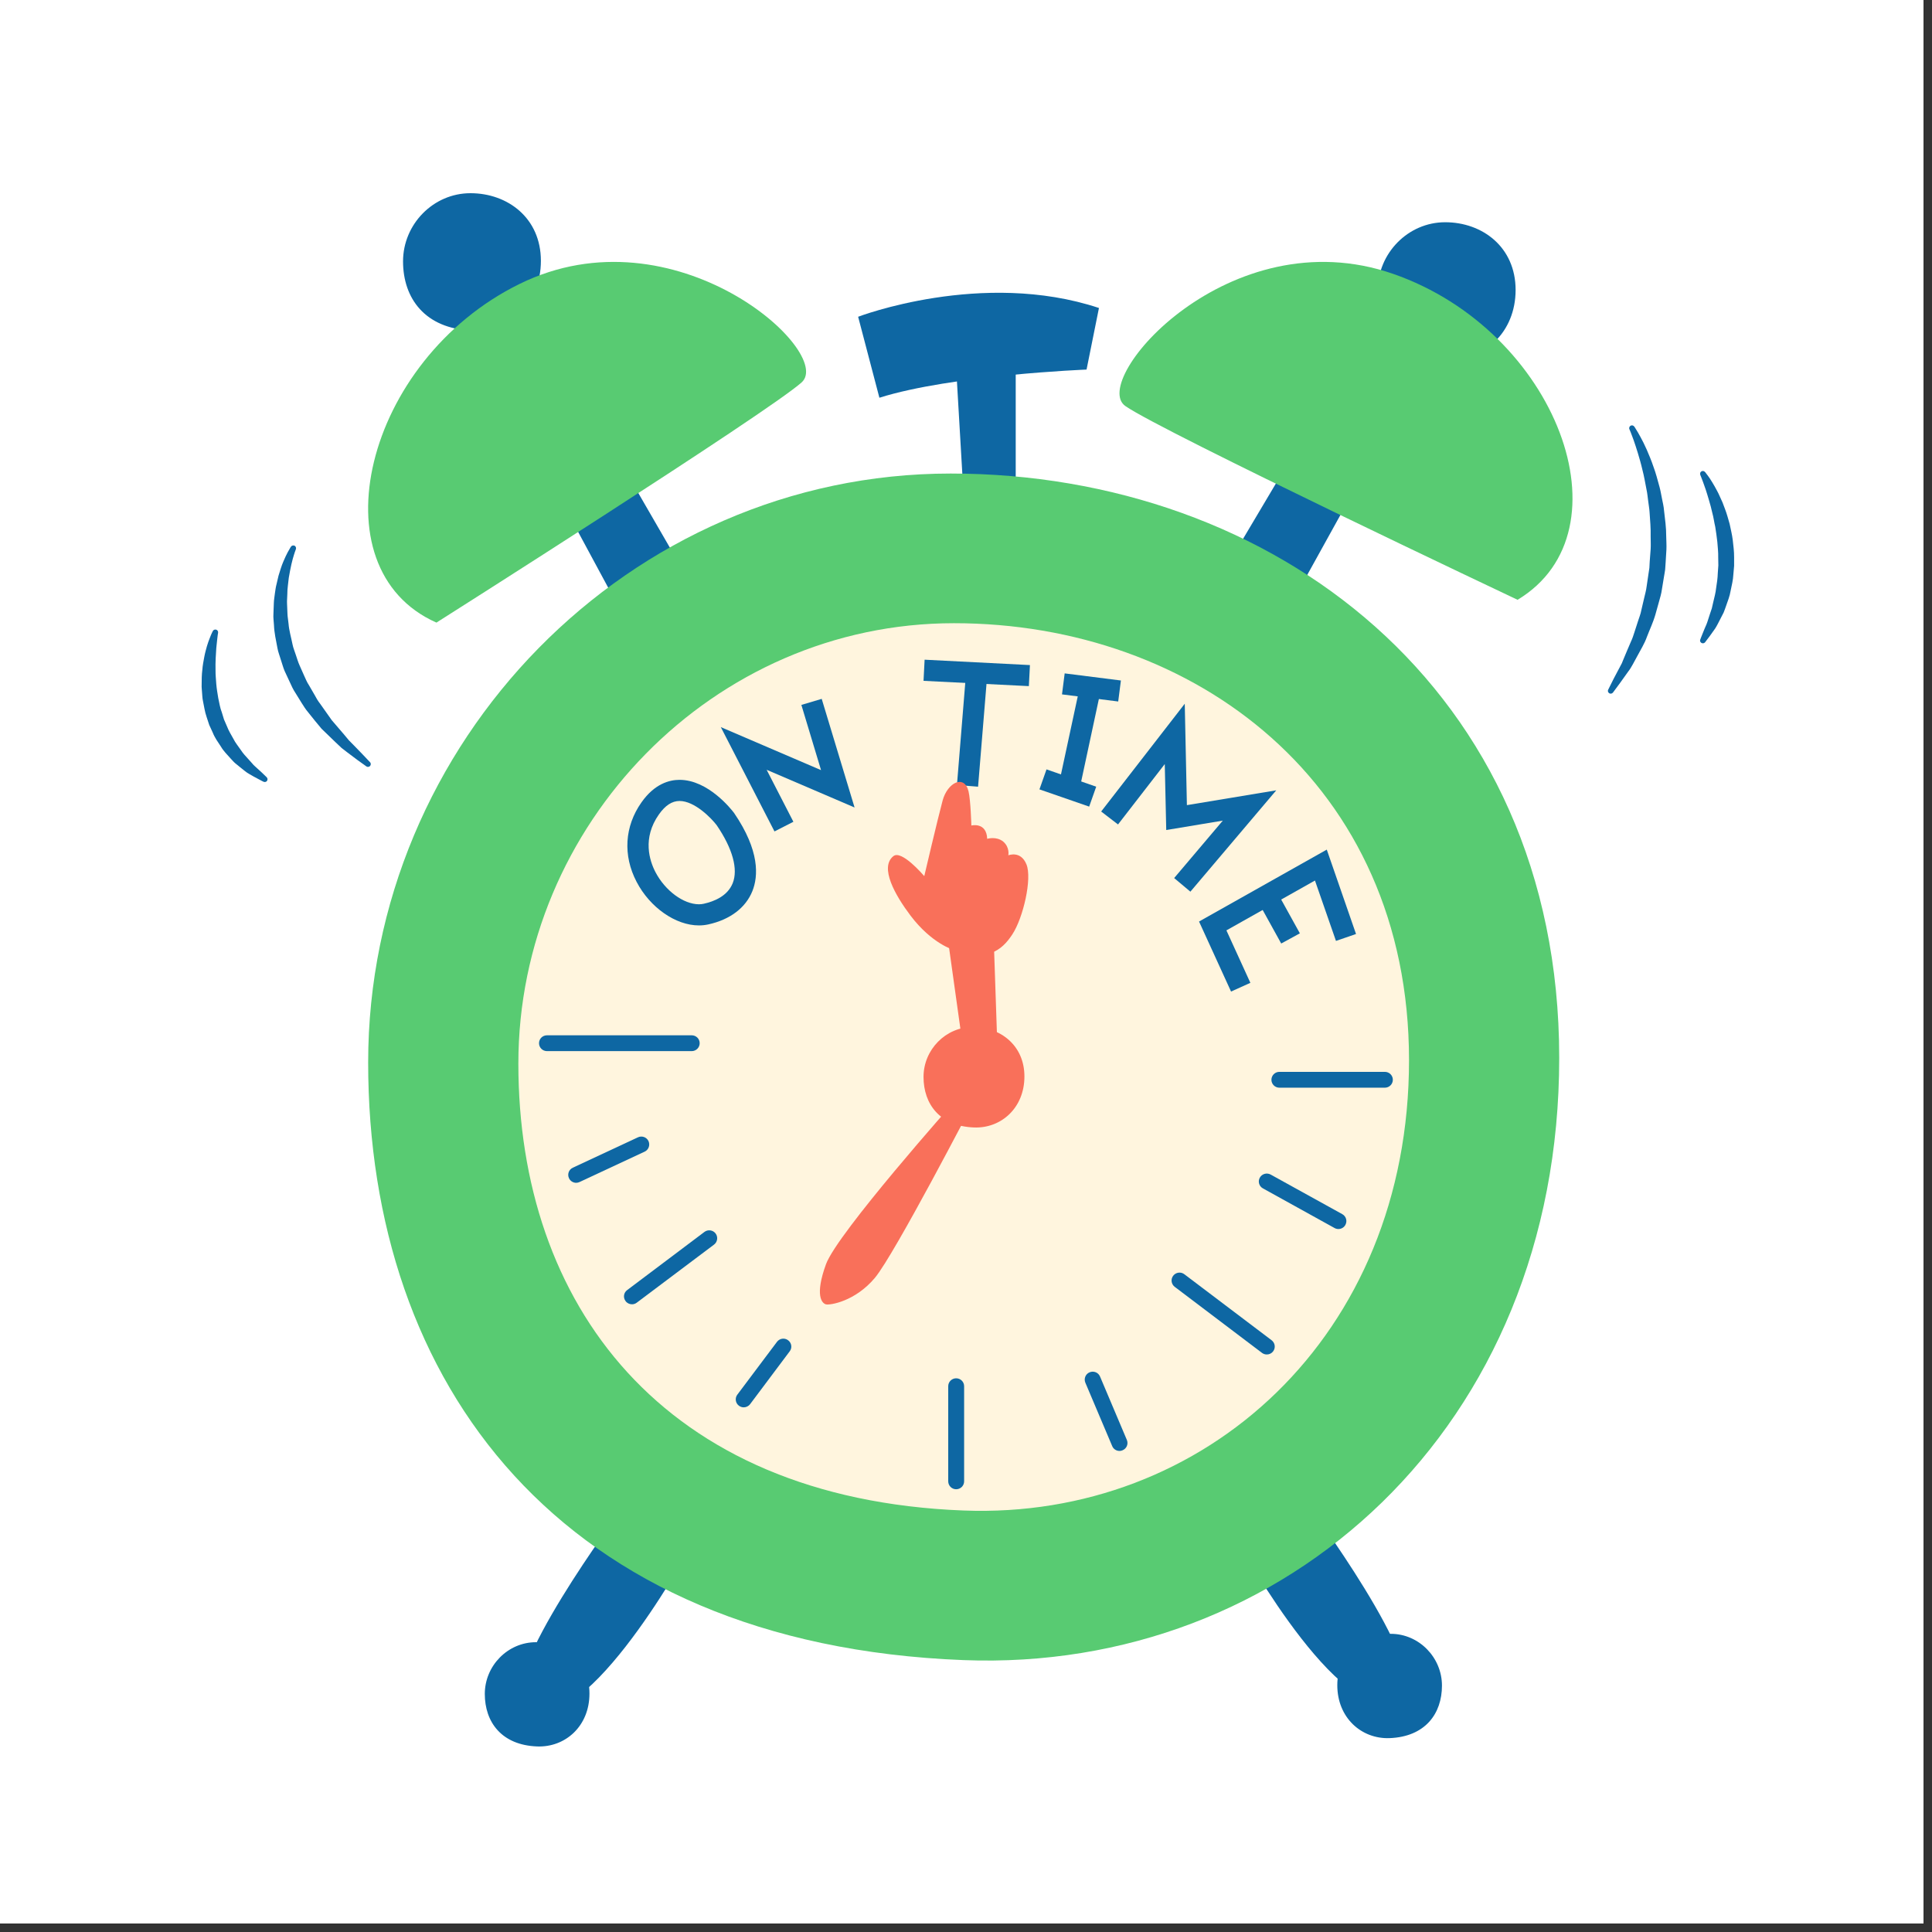 <svg xmlns="http://www.w3.org/2000/svg" xmlns:xlink="http://www.w3.org/1999/xlink" width="150" zoomAndPan="magnify" viewBox="0 0 112.5 112.5" height="150" preserveAspectRatio="xMidYMid meet" version="1.0"><rect x="0" y="0" width="112.5" height="112.5" fill="#333333" stroke="none"/><defs><clipPath id="id1"><path d="M 0 0 L 112.004 0 L 112.004 112.004 L 0 112.004 Z M 0 0 " clip-rule="nonzero"/></clipPath><clipPath id="id2"><path d="M 23 11.25 L 32 11.25 L 32 20 L 23 20 Z M 23 11.25 " clip-rule="nonzero"/></clipPath><clipPath id="id3"><path d="M 98 27 L 100.992 27 L 100.992 38 L 98 38 Z M 98 27 " clip-rule="nonzero"/></clipPath><clipPath id="id4"><path d="M 11.742 36 L 16 36 L 16 46 L 11.742 46 Z M 11.742 36 " clip-rule="nonzero"/></clipPath></defs><g clip-path="url(#id1)"><path fill="#ffffff" d="M 0 0 L 112.5 0 L 112.5 112.5 L 0 112.5 Z M 0 0 " fill-opacity="1" fill-rule="nonzero"/><path fill="#ffffff" d="M 0 0 L 112.5 0 L 112.5 112.5 L 0 112.5 Z M 0 0 " fill-opacity="1" fill-rule="nonzero"/><path fill="#ffffff" d="M 0 0 L 112.5 0 L 112.5 112.5 L 0 112.5 Z M 0 0 " fill-opacity="1" fill-rule="nonzero"/></g><path fill="#0e67a3" d="M 59.145 20.941 L 59.145 28.391 L 56.113 28.906 L 55.676 21.418 Z M 59.145 20.941 " fill-opacity="1" fill-rule="nonzero"/><path fill="#0e67a3" d="M 49.969 18.445 C 49.969 18.445 57.188 15.676 63.992 17.934 L 63.27 21.52 C 63.27 21.52 55.434 21.828 51.207 23.16 Z M 49.969 18.445 " fill-opacity="1" fill-rule="nonzero"/><path fill="#0e67a3" d="M 34.324 98.613 C 34.328 100.508 32.922 101.758 31.277 101.695 C 29.207 101.617 28.23 100.277 28.23 98.637 C 28.23 97 29.566 95.625 31.211 95.625 C 32.859 95.625 34.324 96.723 34.324 98.613 Z M 34.324 98.613 " fill-opacity="1" fill-rule="nonzero"/><path fill="#0e67a3" d="M 36.125 87.977 C 36.125 87.977 28.906 97.668 30.559 99.18 C 33.637 102.004 39.992 90.465 39.992 90.465 Z M 36.125 87.977 " fill-opacity="1" fill-rule="nonzero"/><path fill="#0e67a3" d="M 77.871 98.125 C 77.867 100.02 79.273 101.273 80.918 101.211 C 82.988 101.129 83.965 99.789 83.965 98.152 C 83.965 96.516 82.629 95.137 80.984 95.137 C 79.336 95.137 77.871 96.234 77.871 98.125 Z M 77.871 98.125 " fill-opacity="1" fill-rule="nonzero"/><path fill="#0e67a3" d="M 76.07 87.488 C 76.07 87.488 83.289 97.18 81.637 98.695 C 78.559 101.516 72.203 89.977 72.203 89.977 Z M 76.07 87.488 " fill-opacity="1" fill-rule="nonzero"/><path fill="#0e67a3" d="M 36.512 27.574 L 39.758 33.188 L 36.512 36.254 L 32.953 29.652 Z M 36.512 27.574 " fill-opacity="1" fill-rule="nonzero"/><path fill="#0e67a3" d="M 78.832 28.578 L 75.691 34.254 L 71.367 33.086 L 75.199 26.633 Z M 78.832 28.578 " fill-opacity="1" fill-rule="nonzero"/><path fill="#58cb72" d="M 90.793 61.59 C 90.801 83.133 74.836 97.391 56.113 96.668 C 32.543 95.758 21.438 80.504 21.438 61.867 C 21.438 43.234 36.621 27.574 55.355 27.574 C 74.09 27.574 90.785 40.055 90.793 61.59 Z M 90.793 61.59 " fill-opacity="1" fill-rule="nonzero"/><g clip-path="url(#id2)"><path fill="#0e67a3" d="M 31.496 15.188 C 31.496 17.68 29.648 19.332 27.48 19.246 C 24.754 19.141 23.469 17.375 23.469 15.219 C 23.469 13.062 25.227 11.25 27.395 11.25 C 29.562 11.25 31.496 12.695 31.496 15.188 Z M 31.496 15.188 " fill-opacity="1" fill-rule="nonzero"/></g><path fill="#0e67a3" d="M 88.254 16.879 C 88.254 19.371 86.406 21.023 84.238 20.938 C 81.512 20.836 80.227 19.07 80.227 16.91 C 80.227 14.754 81.984 12.941 84.152 12.941 C 86.32 12.941 88.25 14.387 88.254 16.879 Z M 88.254 16.879 " fill-opacity="1" fill-rule="nonzero"/><path fill="#fff5de" d="M 82.047 61.727 C 82.051 77.836 70.113 88.496 56.113 87.957 C 38.488 87.277 30.184 75.871 30.184 61.934 C 30.184 48 41.539 36.289 55.547 36.289 C 69.555 36.289 82.043 45.625 82.047 61.727 Z M 82.047 61.727 " fill-opacity="1" fill-rule="nonzero"/><path fill="#f9705a" d="M 59.652 62.684 C 59.652 64.508 58.301 65.715 56.715 65.652 C 54.719 65.578 53.777 64.285 53.777 62.707 C 53.777 61.129 55.062 59.801 56.652 59.801 C 58.238 59.801 59.652 60.859 59.652 62.684 Z M 59.652 62.684 " fill-opacity="1" fill-rule="nonzero"/><path fill="#58cb72" d="M 25.414 36.254 C 25.414 36.254 44.738 24.008 46.68 22.266 C 48.617 20.52 39.312 12.082 30.258 16.531 C 21.207 20.98 18.309 33.105 25.414 36.254 Z M 25.414 36.254 " fill-opacity="1" fill-rule="nonzero"/><path fill="#58cb72" d="M 88.367 34.926 C 88.367 34.926 67.676 25.141 65.531 23.645 C 63.391 22.152 71.578 12.637 81.117 15.945 C 90.652 19.25 95.027 30.926 88.367 34.926 Z M 88.367 34.926 " fill-opacity="1" fill-rule="nonzero"/><path fill="#f9705a" d="M 55.598 64.117 C 55.598 64.117 48.766 71.793 48.098 73.613 C 47.434 75.438 47.859 75.895 48.098 75.953 C 48.34 76.008 49.793 75.781 50.941 74.414 C 52.09 73.047 56.715 64.117 56.715 64.117 Z M 55.598 64.117 " fill-opacity="1" fill-rule="nonzero"/><path fill="#f9705a" d="M 54.996 53.27 L 56.207 61.934 L 58.09 61.32 L 57.832 53.73 Z M 54.996 53.27 " fill-opacity="1" fill-rule="nonzero"/><path fill="#0e67a3" d="M 40.699 53.887 C 39.34 53.887 37.848 52.844 37.07 51.352 C 36.262 49.809 36.367 48.117 37.355 46.719 C 38.117 45.637 38.98 45.41 39.57 45.41 C 41.234 45.41 42.578 47.121 42.727 47.316 L 42.746 47.34 C 44.25 49.543 44.156 51.027 43.812 51.887 C 43.422 52.859 42.512 53.551 41.246 53.828 C 41.07 53.867 40.887 53.887 40.699 53.887 Z M 39.57 46.641 C 39.133 46.641 38.738 46.898 38.367 47.426 C 37.391 48.809 37.824 50.125 38.168 50.785 C 38.734 51.867 39.797 52.652 40.699 52.656 C 40.797 52.656 40.891 52.645 40.98 52.625 C 41.582 52.492 42.363 52.18 42.664 51.43 C 42.992 50.613 42.66 49.41 41.73 48.047 C 41.422 47.645 40.453 46.641 39.57 46.641 Z M 39.57 46.641 " fill-opacity="1" fill-rule="nonzero"/><path fill="#0e67a3" d="M 45.098 48.414 L 41.973 42.34 L 47.809 44.844 L 46.664 41.047 L 47.848 40.695 L 49.762 47.02 L 44.641 44.824 L 46.199 47.852 Z M 45.098 48.414 " fill-opacity="1" fill-rule="nonzero"/><path fill="#0e67a3" d="M 53.84 38.414 L 59.973 38.727 L 59.91 39.953 L 53.777 39.645 Z M 53.84 38.414 " fill-opacity="1" fill-rule="nonzero"/><path fill="#0e67a3" d="M 56.258 39.137 L 57.492 39.238 L 56.953 45.809 L 55.723 45.711 Z M 56.258 39.137 " fill-opacity="1" fill-rule="nonzero"/><path fill="#0e67a3" d="M 62.898 39.895 L 64.105 40.152 L 62.848 46.016 L 61.637 45.758 Z M 62.898 39.895 " fill-opacity="1" fill-rule="nonzero"/><path fill="#0e67a3" d="M 60.938 44.801 L 63.832 45.809 L 63.422 46.969 L 60.527 45.965 Z M 60.938 44.801 " fill-opacity="1" fill-rule="nonzero"/><path fill="#0e67a3" d="M 61.996 39.211 L 65.27 39.625 L 65.113 40.848 L 61.84 40.434 Z M 61.996 39.211 " fill-opacity="1" fill-rule="nonzero"/><path fill="#0e67a3" d="M 69.316 51.922 L 68.371 51.129 L 71.203 47.785 L 67.91 48.332 L 67.824 44.492 L 65.102 48.008 L 64.121 47.254 L 68.988 40.977 L 69.113 46.883 L 74.316 46.02 Z M 69.316 51.922 " fill-opacity="1" fill-rule="nonzero"/><path fill="#0e67a3" d="M 71.684 57.738 L 69.82 53.66 L 77.258 49.473 L 78.961 54.387 L 77.793 54.789 L 76.57 51.273 L 71.414 54.176 L 72.809 57.23 Z M 71.684 57.738 " fill-opacity="1" fill-rule="nonzero"/><path fill="#0e67a3" d="M 74.309 51.848 L 75.691 54.348 L 74.605 54.941 L 73.223 52.441 Z M 74.309 51.848 " fill-opacity="1" fill-rule="nonzero"/><path fill="#f9705a" d="M 55.523 55.309 C 55.523 55.309 54.266 54.961 53.02 53.316 C 52.121 52.125 51.203 50.504 52.023 49.852 C 52.496 49.48 53.727 50.91 53.82 51.016 C 53.82 51.016 54.602 47.68 54.887 46.621 C 55.172 45.562 56.152 45.074 56.398 46.082 C 56.523 46.605 56.562 48.07 56.562 48.07 C 56.562 48.07 57.445 47.848 57.484 48.844 C 57.484 48.844 58.023 48.68 58.418 49.008 C 58.809 49.34 58.715 49.805 58.715 49.805 C 58.715 49.805 59.434 49.508 59.77 50.332 C 60.109 51.156 59.582 53.449 58.945 54.414 C 58.312 55.383 57.441 56.008 55.523 55.309 Z M 55.523 55.309 " fill-opacity="1" fill-rule="nonzero"/><path fill="#0e67a3" d="M 80.641 63.336 L 74.496 63.336 C 74.242 63.336 74.035 63.129 74.035 62.875 C 74.035 62.621 74.242 62.414 74.496 62.414 L 80.641 62.414 C 80.898 62.414 81.105 62.621 81.105 62.875 C 81.105 63.129 80.898 63.336 80.641 63.336 Z M 80.641 63.336 " fill-opacity="1" fill-rule="nonzero"/><path fill="#0e67a3" d="M 55.676 86.719 C 55.422 86.719 55.215 86.512 55.215 86.258 L 55.215 80.719 C 55.215 80.465 55.422 80.258 55.676 80.258 C 55.934 80.258 56.141 80.465 56.141 80.719 L 56.141 86.258 C 56.141 86.512 55.934 86.719 55.676 86.719 Z M 55.676 86.719 " fill-opacity="1" fill-rule="nonzero"/><path fill="#0e67a3" d="M 40.277 61.207 L 31.852 61.207 C 31.594 61.207 31.387 61 31.387 60.746 C 31.387 60.488 31.594 60.285 31.852 60.285 L 40.277 60.285 C 40.535 60.285 40.742 60.488 40.742 60.746 C 40.742 61 40.535 61.207 40.277 61.207 Z M 40.277 61.207 " fill-opacity="1" fill-rule="nonzero"/><path fill="#0e67a3" d="M 36.801 75.949 C 36.66 75.949 36.52 75.887 36.43 75.766 C 36.273 75.562 36.312 75.273 36.52 75.121 L 41.02 71.734 C 41.223 71.582 41.516 71.621 41.668 71.824 C 41.824 72.027 41.781 72.32 41.578 72.473 L 37.078 75.855 C 36.996 75.918 36.898 75.949 36.801 75.949 Z M 36.801 75.949 " fill-opacity="1" fill-rule="nonzero"/><path fill="#0e67a3" d="M 73.766 78.871 C 73.668 78.871 73.566 78.84 73.484 78.777 L 68.406 74.934 C 68.199 74.777 68.16 74.488 68.316 74.285 C 68.473 74.082 68.762 74.043 68.965 74.199 L 74.047 78.043 C 74.25 78.199 74.289 78.488 74.133 78.691 C 74.043 78.809 73.906 78.871 73.766 78.871 Z M 73.766 78.871 " fill-opacity="1" fill-rule="nonzero"/><path fill="#0e67a3" d="M 77.934 71.566 C 77.859 71.566 77.781 71.547 77.711 71.508 L 73.539 69.199 C 73.316 69.078 73.234 68.797 73.359 68.574 C 73.484 68.352 73.766 68.27 73.992 68.395 L 78.16 70.699 C 78.387 70.824 78.465 71.105 78.34 71.328 C 78.258 71.48 78.098 71.566 77.934 71.566 Z M 77.934 71.566 " fill-opacity="1" fill-rule="nonzero"/><path fill="#0e67a3" d="M 65.188 84.488 C 65.008 84.488 64.836 84.383 64.762 84.203 L 63.199 80.512 C 63.102 80.277 63.211 80.008 63.445 79.91 C 63.684 79.809 63.957 79.918 64.055 80.156 L 65.617 83.848 C 65.715 84.082 65.605 84.352 65.367 84.449 C 65.309 84.477 65.25 84.488 65.188 84.488 Z M 65.188 84.488 " fill-opacity="1" fill-rule="nonzero"/><path fill="#0e67a3" d="M 43.305 81.949 C 43.211 81.949 43.113 81.918 43.027 81.855 C 42.824 81.703 42.781 81.414 42.934 81.211 L 45.242 78.137 C 45.395 77.93 45.688 77.887 45.891 78.043 C 46.098 78.195 46.141 78.484 45.984 78.688 L 43.68 81.762 C 43.586 81.887 43.445 81.949 43.305 81.949 Z M 43.305 81.949 " fill-opacity="1" fill-rule="nonzero"/><path fill="#0e67a3" d="M 33.551 68.875 C 33.379 68.875 33.211 68.777 33.133 68.609 C 33.023 68.379 33.121 68.102 33.355 67.996 L 37.145 66.227 C 37.375 66.117 37.652 66.215 37.762 66.445 C 37.867 66.68 37.77 66.953 37.535 67.062 L 33.75 68.828 C 33.684 68.859 33.617 68.875 33.551 68.875 Z M 33.551 68.875 " fill-opacity="1" fill-rule="nonzero"/><path fill="#0e67a3" d="M 95.168 24.844 C 95.168 24.844 95.203 24.895 95.266 25 C 95.332 25.105 95.426 25.258 95.531 25.457 C 95.641 25.656 95.762 25.898 95.891 26.188 C 96.012 26.477 96.156 26.801 96.277 27.168 C 96.414 27.531 96.52 27.938 96.637 28.367 C 96.695 28.578 96.73 28.805 96.777 29.035 C 96.824 29.262 96.879 29.496 96.898 29.738 C 96.953 30.223 97.027 30.719 97.023 31.23 C 97.027 31.488 97.047 31.746 97.035 32.004 C 97.02 32.262 97.004 32.52 96.988 32.781 L 96.961 33.168 C 96.945 33.297 96.918 33.426 96.898 33.555 C 96.859 33.809 96.816 34.062 96.773 34.316 C 96.742 34.57 96.664 34.812 96.598 35.055 C 96.531 35.297 96.465 35.535 96.398 35.77 C 96.266 36.238 96.059 36.664 95.902 37.078 C 95.754 37.496 95.523 37.852 95.344 38.195 C 95.152 38.531 95.008 38.855 94.812 39.102 C 94.629 39.355 94.473 39.578 94.34 39.762 C 94.074 40.121 93.922 40.328 93.922 40.328 C 93.867 40.398 93.766 40.414 93.695 40.359 C 93.629 40.312 93.609 40.227 93.645 40.16 L 93.652 40.145 C 93.652 40.145 93.766 39.918 93.961 39.527 C 94.062 39.336 94.188 39.098 94.328 38.832 C 94.363 38.766 94.398 38.695 94.438 38.625 C 94.469 38.551 94.5 38.473 94.531 38.395 C 94.598 38.238 94.668 38.074 94.738 37.902 C 94.812 37.734 94.887 37.555 94.965 37.371 C 95.051 37.191 95.117 36.996 95.18 36.793 C 95.242 36.594 95.312 36.387 95.379 36.176 C 95.445 35.965 95.535 35.758 95.574 35.531 C 95.629 35.305 95.68 35.078 95.734 34.848 C 95.785 34.617 95.855 34.391 95.883 34.148 C 95.918 33.914 95.953 33.672 95.988 33.434 C 96.008 33.312 96.027 33.191 96.043 33.07 L 96.062 32.707 C 96.082 32.461 96.102 32.219 96.117 31.977 C 96.133 31.734 96.117 31.492 96.117 31.25 C 96.129 30.77 96.086 30.297 96.055 29.84 C 96.043 29.609 95.996 29.387 95.973 29.168 C 95.941 28.945 95.926 28.73 95.879 28.523 C 95.797 28.109 95.734 27.715 95.637 27.355 C 95.555 26.996 95.457 26.668 95.371 26.379 C 95.281 26.094 95.203 25.84 95.129 25.637 C 95.051 25.434 94.996 25.27 94.953 25.168 C 94.91 25.062 94.883 25 94.883 25 C 94.844 24.922 94.879 24.824 94.957 24.785 C 95.031 24.75 95.113 24.773 95.16 24.836 Z M 95.168 24.844 " fill-opacity="1" fill-rule="nonzero"/><g clip-path="url(#id3)"><path fill="#0e67a3" d="M 99.289 27.488 C 99.289 27.488 99.312 27.52 99.359 27.582 C 99.41 27.645 99.48 27.738 99.559 27.855 C 99.641 27.977 99.73 28.125 99.832 28.301 C 99.926 28.477 100.047 28.676 100.141 28.902 C 100.191 29.016 100.246 29.133 100.301 29.254 C 100.352 29.379 100.398 29.512 100.449 29.645 C 100.551 29.91 100.629 30.203 100.715 30.5 C 100.777 30.809 100.859 31.121 100.898 31.449 C 100.934 31.777 100.98 32.109 100.977 32.445 L 100.977 32.949 C 100.961 33.117 100.949 33.281 100.934 33.445 C 100.918 33.777 100.836 34.098 100.773 34.406 C 100.723 34.719 100.605 35.004 100.512 35.273 C 100.461 35.41 100.422 35.543 100.367 35.668 C 100.305 35.789 100.246 35.902 100.188 36.016 C 100.07 36.238 99.977 36.445 99.863 36.613 C 99.746 36.781 99.645 36.922 99.559 37.039 C 99.387 37.273 99.285 37.402 99.285 37.402 C 99.23 37.469 99.129 37.48 99.059 37.426 C 99 37.383 98.98 37.309 99.004 37.246 L 99.012 37.227 C 99.012 37.227 99.066 37.074 99.172 36.82 C 99.223 36.691 99.285 36.539 99.363 36.367 C 99.438 36.191 99.488 35.98 99.566 35.762 C 99.602 35.652 99.641 35.539 99.68 35.422 C 99.711 35.305 99.738 35.176 99.766 35.047 C 99.824 34.793 99.902 34.527 99.93 34.242 C 99.973 33.961 100.02 33.668 100.027 33.371 C 100.039 33.219 100.047 33.07 100.059 32.918 L 100.051 32.465 C 100.059 32.16 100.023 31.855 100 31.559 C 99.969 31.258 99.922 30.965 99.879 30.68 C 99.812 30.398 99.781 30.121 99.707 29.863 C 99.648 29.605 99.586 29.359 99.516 29.137 C 99.457 28.91 99.383 28.711 99.328 28.523 C 99.262 28.348 99.215 28.184 99.164 28.059 C 99.117 27.93 99.078 27.832 99.051 27.762 C 99.027 27.695 99.008 27.656 99.008 27.656 C 98.973 27.574 99.008 27.477 99.086 27.441 C 99.156 27.406 99.238 27.43 99.285 27.488 Z M 99.289 27.488 " fill-opacity="1" fill-rule="nonzero"/></g><path fill="#0e67a3" d="M 17.227 31.988 C 17.227 31.988 17.203 32.043 17.172 32.137 C 17.137 32.23 17.098 32.375 17.043 32.559 C 16.996 32.746 16.938 32.969 16.891 33.23 C 16.867 33.359 16.844 33.5 16.816 33.645 C 16.801 33.793 16.781 33.949 16.762 34.109 C 16.738 34.27 16.734 34.441 16.73 34.617 C 16.73 34.789 16.703 34.969 16.715 35.156 C 16.723 35.34 16.73 35.527 16.738 35.723 C 16.742 35.918 16.785 36.113 16.801 36.312 C 16.832 36.715 16.953 37.113 17.035 37.527 C 17.074 37.734 17.164 37.93 17.227 38.137 C 17.297 38.336 17.352 38.543 17.441 38.738 L 17.703 39.328 C 17.793 39.523 17.871 39.723 17.992 39.902 C 18.098 40.086 18.207 40.266 18.309 40.449 C 18.41 40.633 18.508 40.812 18.637 40.973 C 18.875 41.309 19.105 41.633 19.32 41.938 C 19.57 42.223 19.801 42.496 20.016 42.75 C 20.121 42.875 20.223 43 20.32 43.113 C 20.426 43.223 20.527 43.324 20.625 43.422 C 20.812 43.613 20.98 43.785 21.113 43.926 C 21.383 44.211 21.539 44.375 21.539 44.375 L 21.547 44.383 C 21.609 44.449 21.605 44.551 21.539 44.613 C 21.48 44.664 21.395 44.672 21.336 44.629 C 21.336 44.629 21.148 44.496 20.824 44.262 C 20.664 44.141 20.469 43.996 20.246 43.828 C 20.133 43.742 20.016 43.652 19.891 43.555 C 19.777 43.449 19.656 43.336 19.531 43.215 C 19.281 42.977 19.012 42.719 18.727 42.438 C 18.469 42.133 18.203 41.805 17.934 41.465 C 17.793 41.301 17.676 41.109 17.555 40.918 C 17.434 40.73 17.316 40.535 17.195 40.336 C 17.066 40.145 16.973 39.934 16.875 39.719 C 16.777 39.508 16.676 39.293 16.578 39.082 C 16.484 38.867 16.43 38.637 16.352 38.414 C 16.289 38.188 16.195 37.973 16.156 37.742 C 16.07 37.285 15.969 36.84 15.953 36.398 C 15.941 36.176 15.906 35.961 15.922 35.75 C 15.93 35.539 15.938 35.332 15.945 35.129 C 15.949 34.926 15.988 34.734 16.008 34.547 C 16.035 34.359 16.059 34.176 16.105 34.008 C 16.145 33.836 16.18 33.672 16.219 33.52 C 16.266 33.367 16.312 33.223 16.355 33.086 C 16.441 32.816 16.547 32.59 16.629 32.406 C 16.715 32.223 16.793 32.078 16.852 31.984 C 16.906 31.883 16.938 31.84 16.938 31.84 L 16.945 31.828 C 16.996 31.758 17.098 31.738 17.172 31.789 C 17.234 31.836 17.254 31.918 17.227 31.988 Z M 17.227 31.988 " fill-opacity="1" fill-rule="nonzero"/><g clip-path="url(#id4)"><path fill="#0e67a3" d="M 12.699 36.852 C 12.699 36.852 12.691 36.891 12.68 36.961 C 12.672 37.027 12.66 37.129 12.645 37.258 C 12.609 37.52 12.578 37.891 12.559 38.332 C 12.551 38.555 12.543 38.793 12.551 39.047 C 12.547 39.301 12.578 39.562 12.594 39.832 C 12.617 40.105 12.664 40.379 12.711 40.66 C 12.773 40.934 12.812 41.219 12.918 41.484 L 13.043 41.895 C 13.098 42.023 13.156 42.152 13.211 42.281 C 13.312 42.543 13.453 42.781 13.586 43.012 C 13.703 43.254 13.875 43.453 14.012 43.656 C 14.148 43.867 14.309 44.039 14.457 44.199 C 14.531 44.281 14.602 44.359 14.668 44.434 C 14.734 44.512 14.797 44.586 14.867 44.641 C 15.004 44.762 15.121 44.867 15.215 44.957 C 15.406 45.137 15.516 45.246 15.516 45.246 L 15.531 45.262 C 15.594 45.324 15.594 45.426 15.531 45.492 C 15.48 45.539 15.406 45.551 15.344 45.52 C 15.344 45.52 15.203 45.453 14.961 45.32 C 14.84 45.254 14.688 45.176 14.52 45.074 C 14.348 44.984 14.184 44.832 13.992 44.684 C 13.898 44.609 13.801 44.527 13.699 44.445 C 13.598 44.363 13.516 44.254 13.418 44.156 C 13.234 43.945 13.016 43.738 12.863 43.473 C 12.695 43.219 12.504 42.957 12.387 42.656 C 12.32 42.512 12.25 42.363 12.184 42.215 L 12.031 41.75 C 11.922 41.441 11.883 41.117 11.816 40.805 C 11.781 40.648 11.781 40.492 11.766 40.336 C 11.758 40.18 11.734 40.027 11.742 39.879 C 11.742 39.578 11.746 39.285 11.781 39.012 C 11.801 38.738 11.852 38.484 11.895 38.254 C 11.938 38.02 12 37.809 12.051 37.621 C 12.109 37.438 12.16 37.281 12.215 37.152 C 12.262 37.023 12.309 36.922 12.34 36.852 C 12.375 36.785 12.391 36.75 12.391 36.75 C 12.43 36.668 12.527 36.637 12.609 36.672 C 12.676 36.707 12.711 36.777 12.699 36.848 Z M 12.699 36.852 " fill-opacity="1" fill-rule="nonzero"/></g></svg>
